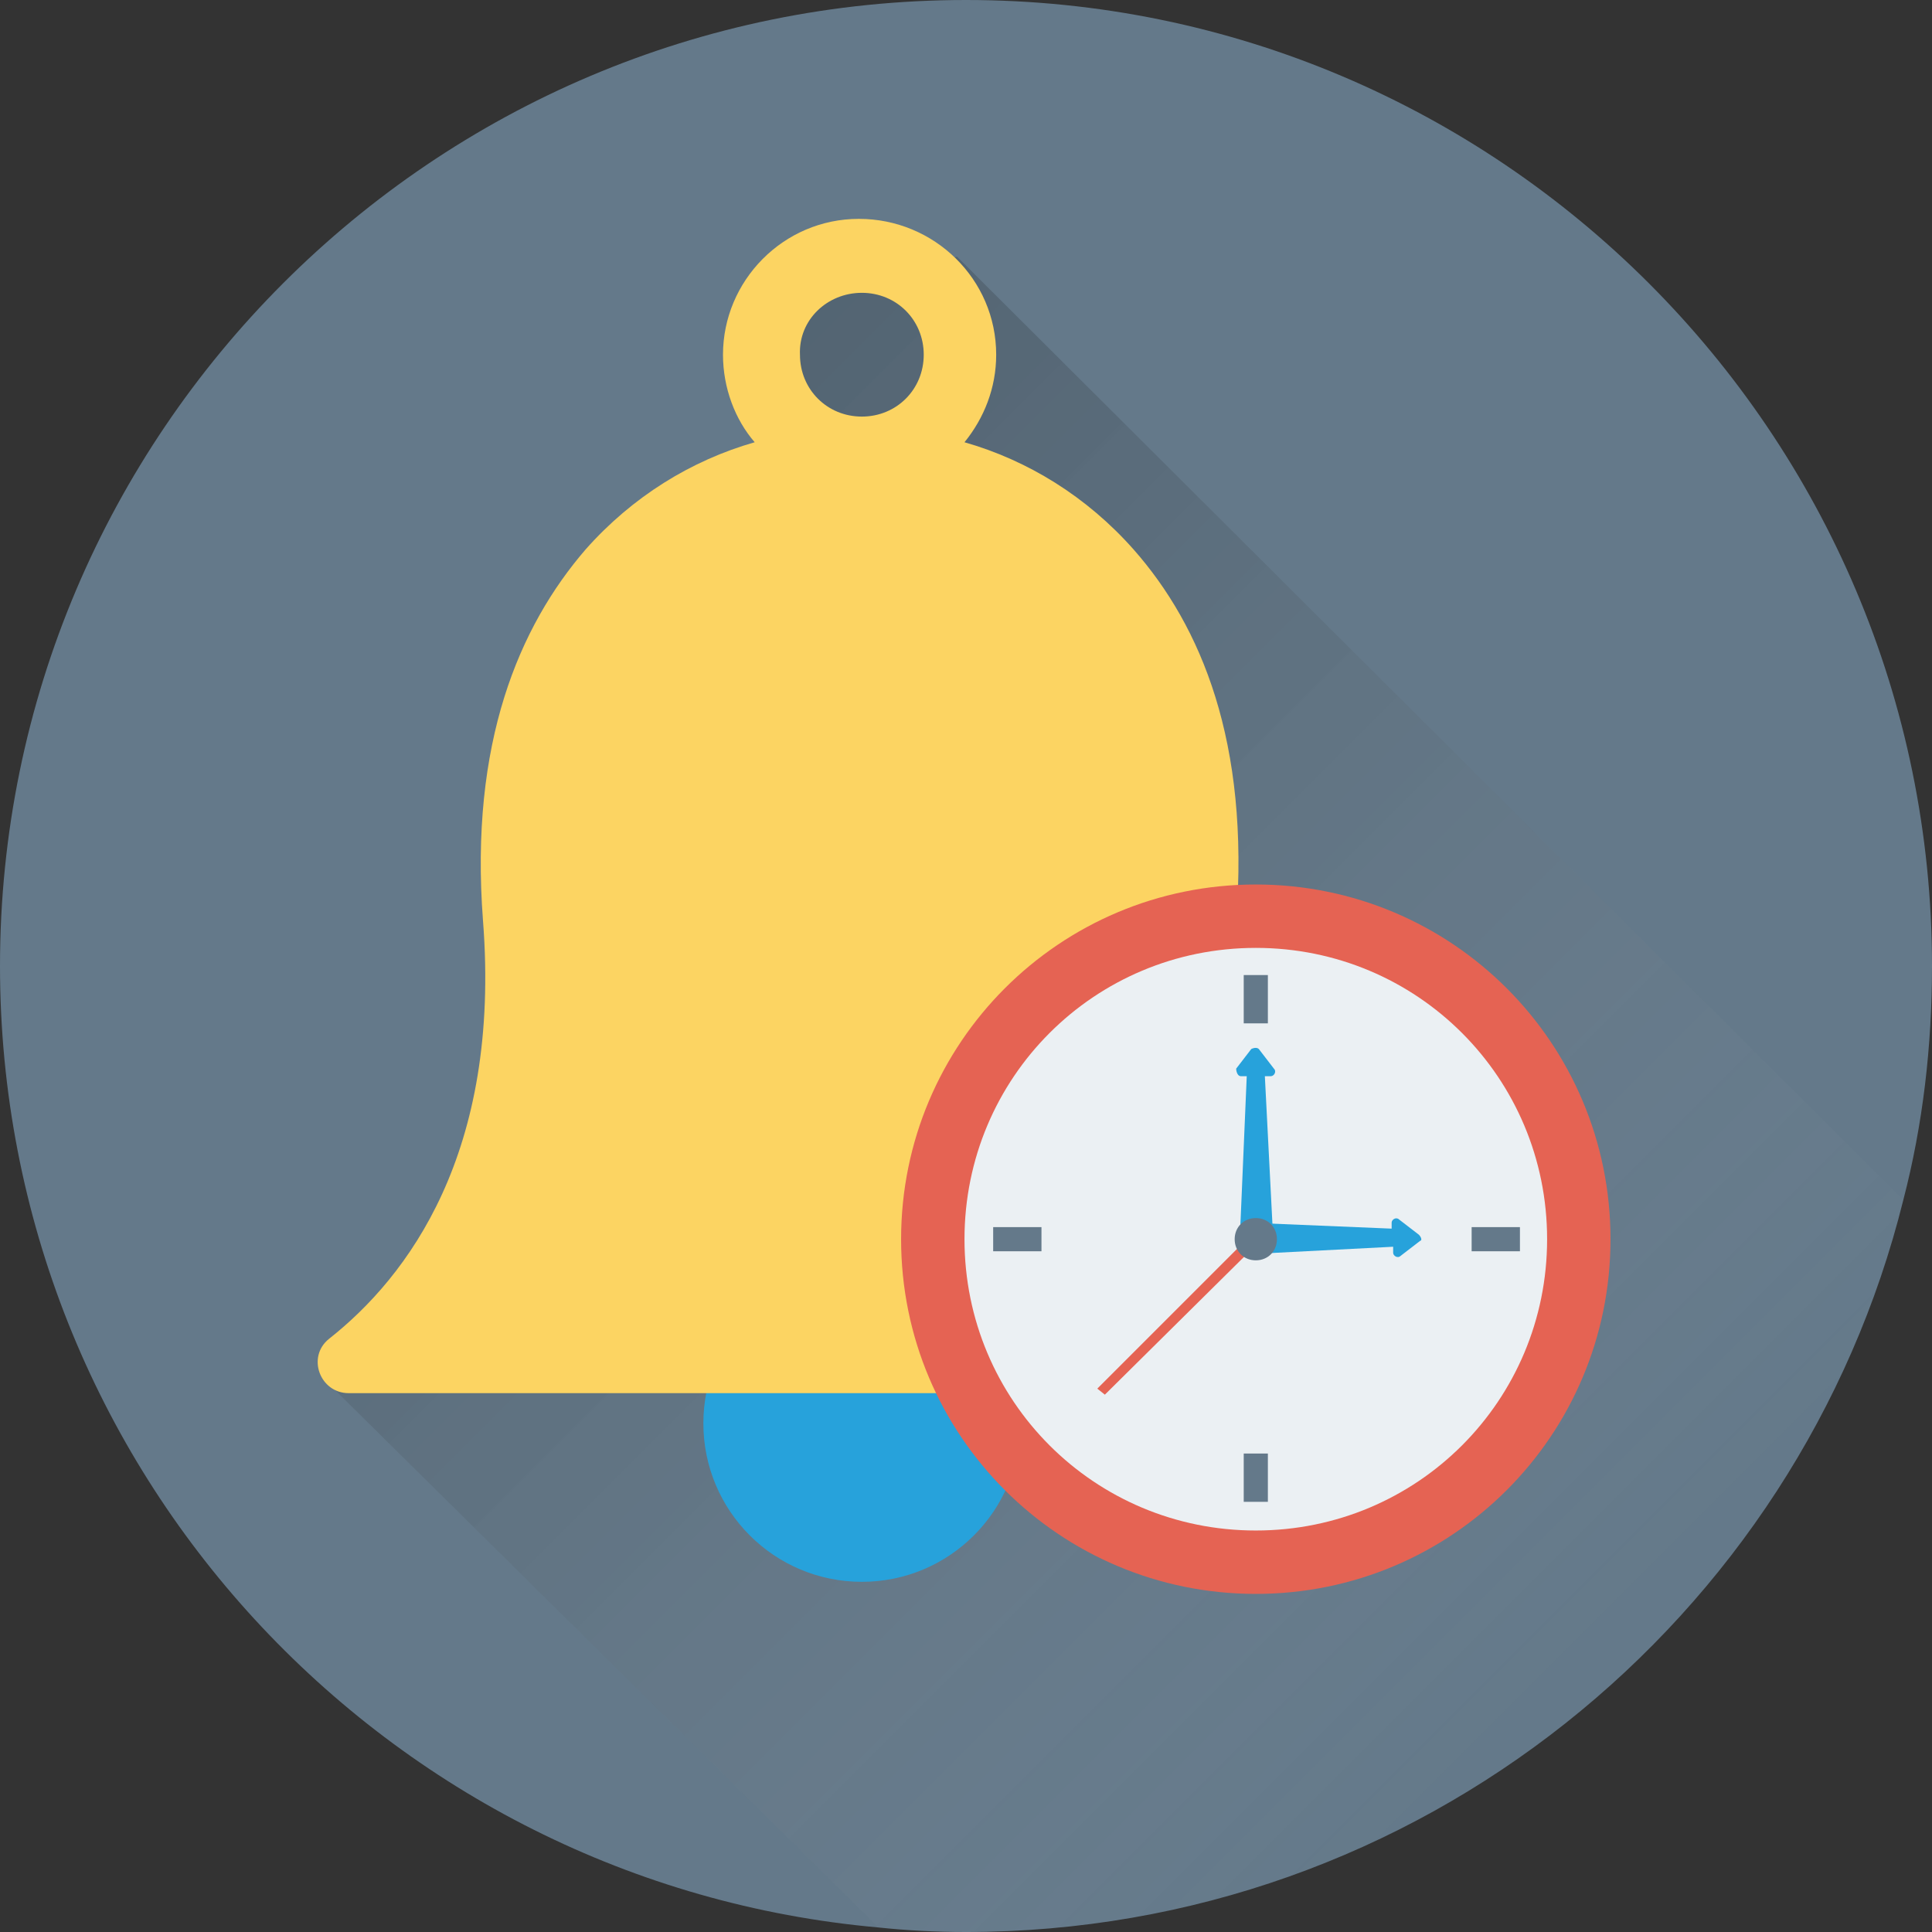 <svg version="1.2" xmlns="http://www.w3.org/2000/svg" viewBox="0 0 128 128" width="70" height="70"><rect x="0" y="0" width="128" height="128" fill="#333333" stroke="none"/><defs><linearGradient id="P" gradientUnits="userSpaceOnUse"/><linearGradient id="g1" x2="1" href="#P" gradientTransform="matrix(-82.54,-82.54,65.108,-65.108,105.876,117.496)"><stop offset=".06" stop-color="#fff" stop-opacity="0"/><stop offset=".16" stop-color="#cdcdcd" stop-opacity=".11"/><stop offset=".28" stop-color="#979797" stop-opacity=".24"/><stop offset=".41" stop-color="#696969" stop-opacity=".37"/><stop offset=".53" stop-color="#434343" stop-opacity=".5"/><stop offset=".65" stop-color="#262626" stop-opacity=".63"/><stop offset=".77" stop-color="#111" stop-opacity=".76"/><stop offset=".89" stop-color="#040404" stop-opacity=".88"/><stop offset="1" stop-opacity="1"/></linearGradient></defs><style>.a{fill:#64798a}.b{opacity:.2;fill:url(#g1)}.c{fill:#27a2db}.d{fill:#fcd462}.e{fill:#e56353}.f{fill:#ebf0f3}</style><path class="a" d="m128 64c0 5.3-0.6 10.5-1.9 15.5-6.9 27.8-32.1 48.5-62.1 48.5-2 0-3.9-0.1-5.8-0.3-32.6-2.9-58.2-30.3-58.2-63.7 0-35.3 28.7-64 64-64 35.3 0 64 28.7 64 64z"/><path class="b" d="m126.1 79.5c-6.9 27.8-32.1 48.5-62.1 48.5-2 0-3.9-0.1-5.8-0.3l-36.3-35.9 35.2-51.4-7.4-19.3 13.7-4.1z"/><path class="c" d="m57.1 104.8c-5.8 0-10.5-4.7-10.5-10.5 0-5.8 4.7-10.5 10.5-10.5 5.8 0 10.5 4.7 10.5 10.5 0 5.8-4.7 10.5-10.5 10.5z"/><path fill-rule="evenodd" class="d" d="m90.7 92.3h-67.6c-1.9 0-2.8-2.4-1.3-3.6 5.2-4.1 11.4-12.3 10.2-27.7-0.9-11.8 2.4-19.5 6.8-24.6 3.1-3.5 7-5.9 11.2-7.1-1.3-1.5-2.1-3.6-2.1-5.8 0-4.9 4-9 9-9 5 0 9.1 4 9.1 9 0 2.2-0.8 4.2-2.1 5.8 4.2 1.2 8.1 3.6 11.2 7.1 4.5 5.1 7.7 12.8 6.8 24.6-1.2 15.4 5 23.6 10.2 27.7 1.5 1.2 0.6 3.7-1.4 3.6zm-37.7-68.8c0 2.3 1.8 4.1 4.1 4.1 2.3 0 4.1-1.8 4.1-4.1 0-2.3-1.8-4.1-4.1-4.1-2.3 0-4.2 1.8-4.1 4.1z"/><path class="e" d="m83.2 105.6c-13 0-23.5-10.5-23.5-23.5 0-13 10.5-23.5 23.5-23.5 13 0 23.5 10.5 23.5 23.5 0 13-10.5 23.5-23.5 23.5z"/><path class="f" d="m83.2 101.4c-10.7 0-19.3-8.6-19.3-19.3 0-10.7 8.6-19.3 19.3-19.3 10.7 0 19.3 8.6 19.3 19.3 0 10.7-8.6 19.3-19.3 19.3z"/><path class="a" d="m82.4 64.6h1.6v3.2h-1.6z"/><path class="a" d="m82.4 96.3h1.6v3.2h-1.6z"/><path class="a" d="m97.5 81.3h3.2v1.6h-3.2z"/><path class="a" d="m65.8 81.3h3.2v1.6h-3.2z"/><path class="c" d="m82.2 71.3h0.4l-0.5 11.7h2.3l-0.6-11.7h0.4c0.2 0 0.4-0.3 0.2-0.5l-1-1.3c-0.1-0.1-0.3-0.1-0.5 0l-1 1.3c0 0.2 0.1 0.5 0.3 0.5z"/><path class="c" d="m94 81.8l-1.3-1c-0.2-0.2-0.5 0-0.5 0.2v0.4l-9.6-0.4v2.1l9.7-0.5v0.4c0 0.2 0.3 0.4 0.5 0.2l1.3-1c0.1 0 0.1-0.2-0.1-0.4z"/><path class="e" d="m82.8 81.9l0.5 0.5-10.1 10-0.5-0.4z"/><path class="a" d="m83.2 83.5c-0.8 0-1.4-0.6-1.4-1.4 0-0.8 0.6-1.4 1.4-1.4 0.8 0 1.4 0.6 1.4 1.4 0 0.8-0.6 1.4-1.4 1.4z"/></svg>